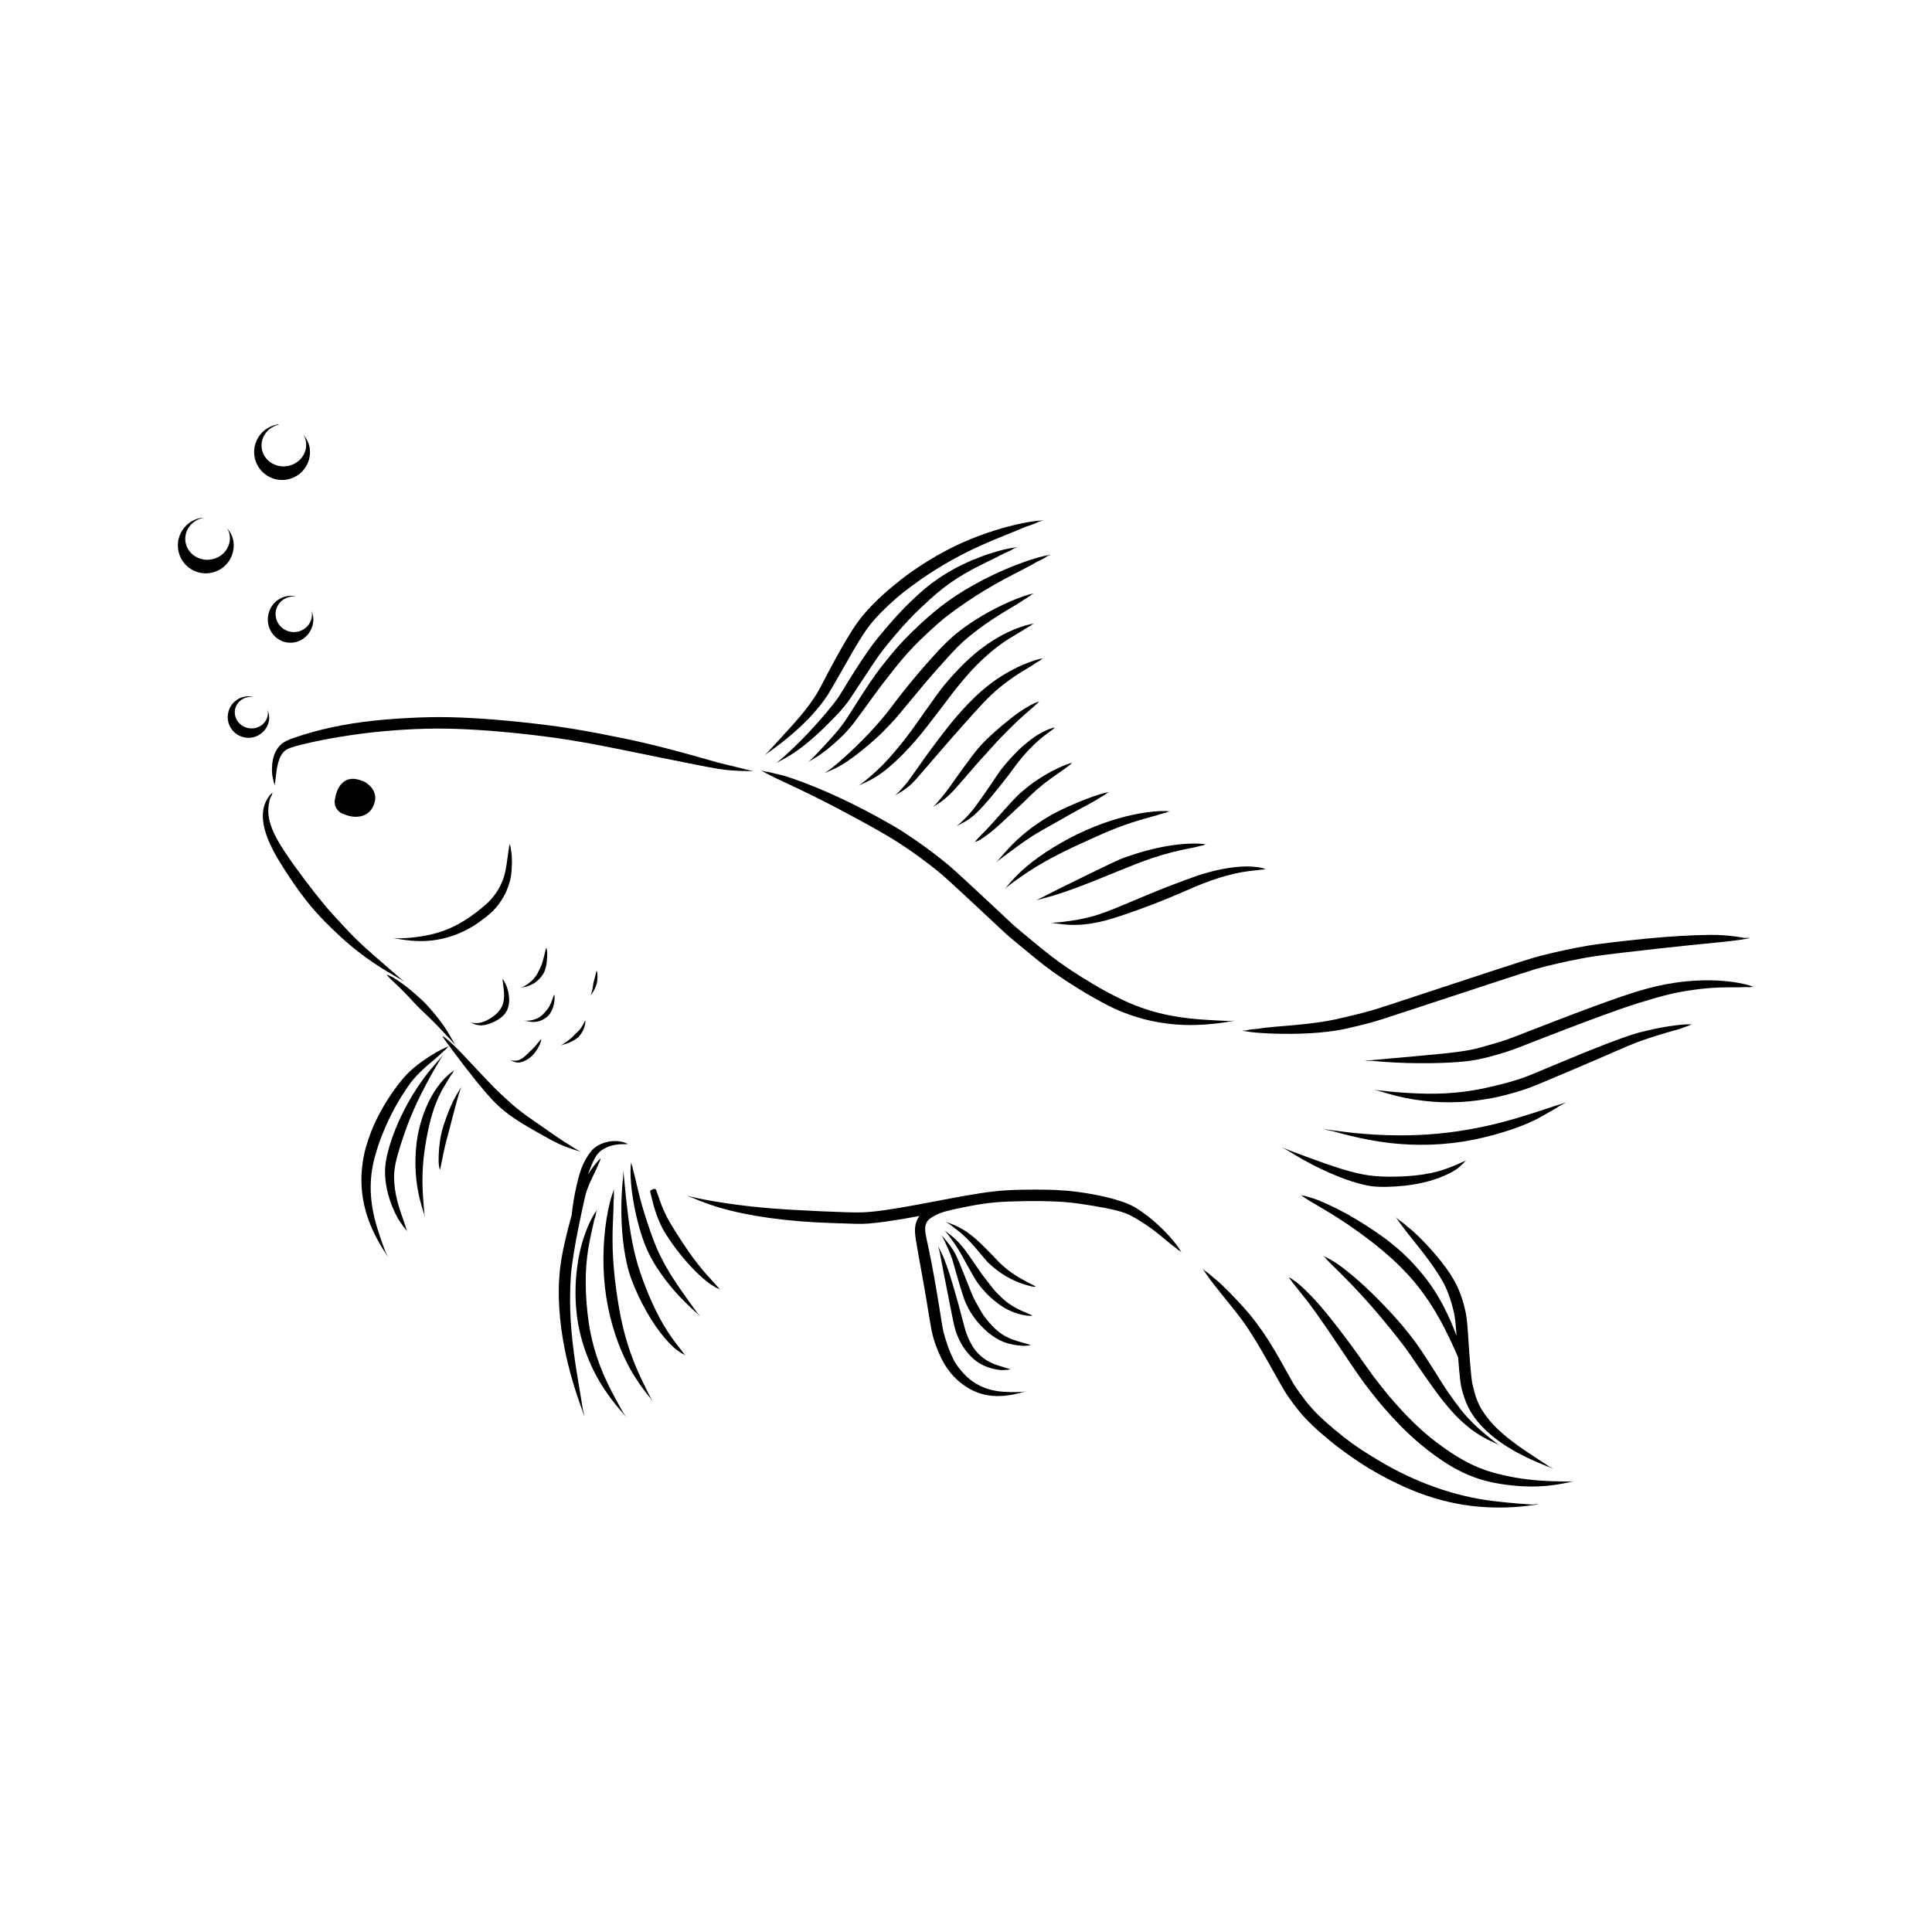 <?xml version="1.0" encoding="UTF-8"?>
<!-- Uploaded to: ICON Repo, www.svgrepo.com, Generator: ICON Repo Mixer Tools -->
<svg fill="#000000" width="800px" height="800px" version="1.1" viewBox="144 144 512 512" xmlns="http://www.w3.org/2000/svg">
 <g>
  <path d="m418.06 339.36c-1.016 0.707-2.035 1.523-2.777 2.172-0.742 0.656-1.199 1.078-1.648 1.523-0.449 0.441-0.898 0.902-1.34 1.383-0.441 0.477-0.879 0.973-1.234 1.379-0.355 0.41-0.625 0.727-0.879 1.035-0.258 0.309-0.508 0.613-0.754 0.914-0.246 0.297-0.457 0.613-0.887 1.242-0.434 0.633-1.023 1.5-1.531 2.254-0.512 0.762-0.953 1.398-1.312 1.93-0.363 0.527-0.648 0.938-0.973 1.41-0.328 0.465-0.723 1.02-1.059 1.5-0.344 0.484-0.633 0.891-0.879 1.227s-0.441 0.594-0.75 0.996c-0.309 0.398-0.762 0.953-1.246 1.496-0.484 0.539-0.992 1.059-1.531 1.57-0.531 0.52-1.094 1.027-1.559 1.352-0.25 0.176-0.363 0.254-0.367 0.262 0.008 0 0.09-0.051 0.223-0.137 0 0 0.68-0.336 1.367-0.68 0.684-0.336 1.34-0.727 1.961-1.168 0.621-0.441 1.207-0.934 1.758-1.453 0.555-0.523 0.762-0.727 1.02-0.996 0.262-0.273 0.57-0.609 0.934-1.012s0.773-0.875 1.238-1.41c0.469-0.543 0.734-0.859 1.094-1.289 0.355-0.43 0.793-0.969 1.312-1.613 0.516-0.648 1.121-1.395 1.797-2.254 0.68-0.863 0.902-1.141 1.133-1.434 0.227-0.293 0.453-0.602 0.684-0.918 0.23-0.312 0.461-0.641 0.703-0.965 0.234-0.328 0.613-0.84 1.004-1.34 0.383-0.496 0.773-0.98 1.164-1.449s0.785-0.922 1.176-1.367c0.395-0.438 1.293-1.387 2.172-2.238 0.879-0.848 1.754-1.602 2.621-2.269 0.867-0.668 1.727-1.254 2.121-1.598 0.859-0.523 0.367-0.441 0.812-0.621v-0.004c-0.531 0.039-1.523 0.363-2.523 0.816-1.016 0.461-2.027 1.051-3.043 1.754z"/>
  <path d="m417.91 351.36c-0.75 0.535-1.164 0.852-1.59 1.191-0.43 0.348-0.867 0.715-1.328 1.105-0.457 0.391-0.934 0.797-1.32 1.172-0.383 0.371-0.789 0.797-1.328 1.379-0.543 0.59-1.227 1.336-2.051 2.25-0.82 0.918-1.785 2.004-2.676 3.004-0.898 1-1.648 1.82-2.144 2.344-0.496 0.516-1.012 1.031-1.523 1.551-0.516 0.523-1.035 1.051-1.387 1.504-0.195 0.25-0.285 0.363-0.27 0.371 0.008 0.012 0.082-0.051 0.211-0.148 0 0 0.762-0.23 1.395-0.637 0.625-0.402 1.234-0.828 1.828-1.266 0.594-0.449 1.172-0.91 2.035-1.645 0.855-0.734 2.031-1.828 3.031-2.766 1-0.941 1.844-1.73 2.527-2.363 0.68-0.633 1.207-1.121 1.57-1.445 0.367-0.32 0.809-0.773 1.23-1.199 0.422-0.422 0.832-0.828 1.227-1.199s0.773-0.723 1.133-1.047c0.363-0.32 1.336-1.152 2.367-1.965 1.027-0.809 2.117-1.609 3.266-2.394 1.148-0.789 2.348-1.582 2.914-2.09 1.238-0.828 0.523-0.602 1.188-0.926h-0.004c-0.781 0.121-2.168 0.656-3.484 1.258-1.32 0.605-2.566 1.266-3.758 1.977-1.184 0.699-2.312 1.445-3.059 1.984z"/>
  <path d="m218.38 341.38c-1.051 0.977-1.727 2.32-2.059 3.965-0.328 1.645-0.328 3.598-0.043 4.66 0.395 2.25 0.391 1.059 0.5 2.242 0.215-1.199 0.363-3.285 0.676-4.949 0.312-1.66 0.809-2.898 1.461-3.723 0.656-0.82 1.457-1.301 3.594-1.879 2.144-0.582 5.516-1.34 9.055-1.984 3.543-0.641 7.254-1.191 11.141-1.629 3.891-0.434 7.965-0.723 11.605-0.875 3.644-0.148 6.969-0.168 10.68-0.043s7.805 0.387 12.277 0.789c4.469 0.406 9.324 0.945 13.844 1.582 4.519 0.641 8.648 1.367 13.012 2.215 4.359 0.848 8.961 1.816 13.816 2.793 4.859 0.98 9.969 2.016 13.125 2.625 3.156 0.609 4.176 0.738 5.25 0.855 1.07 0.113 2.195 0.207 3.379 0.254 1.176 0.055 2.418 0.051 3.359 0.09 0.523 0.023 0.758 0.039 0.754 0.031-0.016-0.012-0.172-0.031-0.434-0.062 0 0-1.227-0.301-2.406-0.609-1.168-0.309-2.297-0.586-3.367-0.832-1.066-0.254-2.09-0.5-3.039-0.734-0.949-0.234-6.125-1.762-11.098-3.094-4.973-1.324-9.738-2.481-14.281-3.414-4.555-0.934-8.867-1.75-12.973-2.441-4.098-0.691-9.254-1.34-14.023-1.836-4.773-0.5-9.172-0.859-13.191-1.082-4.027-0.219-7.684-0.301-10.965-0.234-3.277 0.066-7.539 0.258-11.633 0.605-4.09 0.344-8.004 0.84-11.73 1.531-3.727 0.695-7.262 1.578-10.598 2.625-3.34 1.051-4.641 1.582-5.688 2.559z"/>
  <path d="m420 361.56c-1.453 0.949-2.688 1.836-3.938 2.84-1.254 1.008-2.519 2.141-3.789 3.414-1.266 1.273-2.508 2.715-3.477 3.82-0.535 0.613-0.773 0.887-0.762 0.895 0.012 0.008 0.184-0.16 0.5-0.461 0 0 1.566-1.18 3.055-2.281 1.484-1.102 2.879-2.121 4.215-3.043 1.332-0.918 2.613-1.73 3.852-2.434 1.238-0.707 2.988-1.672 4.812-2.723 1.82-1.055 3.766-2.148 5.844-3.273 2.078-1.117 4.289-2.277 5.363-3.043 2.309-1.27 1.039-0.871 2.266-1.367l-0.004-0.004c-1.375 0.172-3.844 0.988-6.144 1.883-2.312 0.895-4.473 1.832-6.492 2.793-2.019 0.969-3.852 2.031-5.301 2.984z"/>
  <path d="m382.34 354.12c0.562-0.309 1.133-0.676 1.691-1.102 0.566-0.422 1.133-0.895 1.715-1.434 0.582-0.535 3.551-3.981 6.199-7.078 2.652-3.086 5.027-5.809 7.133-8.16 2.102-2.348 3.883-4.371 5.43-5.996 1.543-1.625 2.988-2.984 4.539-4.258 1.551-1.277 3.211-2.477 4.977-3.598 1.77-1.121 3.648-2.184 4.562-2.856 1.965-1.07 0.875-0.77 1.922-1.172l-0.004-0.004c-1.176 0.113-3.312 0.809-5.324 1.672-2.016 0.867-3.926 1.871-5.723 3.004-1.805 1.137-3.496 2.387-5.121 3.789s-3.394 3.133-5.356 5.285c-1.961 2.156-4.062 4.766-6.356 7.797-2.293 3.027-4.762 6.481-6.258 8.641-1.492 2.16-1.957 2.723-2.414 3.262-0.457 0.535-0.906 1.039-1.344 1.516-0.445 0.48-0.879 0.934-1.242 1.203-0.188 0.148-0.281 0.219-0.285 0.227 0.008-0.004 0.07-0.047 0.176-0.121-0.004 0.008 0.516-0.305 1.082-0.617z"/>
  <path d="m423.07 368.62c-2.688 1.652-5.059 3.344-7.098 5.074-2.043 1.734-3.711 3.539-4.824 4.859-0.613 0.723-0.895 1.055-0.875 1.066 0.012 0.008 0.211-0.195 0.57-0.555 0 0 1.816-1.406 3.844-2.812 2.031-1.414 4.301-2.84 6.844-4.254 2.547-1.418 5.371-2.828 8.477-4.242 3.106-1.414 5.723-2.637 8.277-3.684 2.559-1.047 5.059-1.93 7.492-2.664 2.441-0.727 4.82-1.312 5.981-1.73 2.332-0.516 1.152-0.531 2.324-0.625h-0.004c-1.219-0.23-3.668-0.129-6.184 0.219-2.527 0.352-5.113 0.918-7.777 1.691-2.66 0.773-5.379 1.75-8.375 3.074-2.988 1.312-5.984 2.934-8.672 4.582z"/>
  <path d="m392.09 357.32c0.477-0.273 0.965-0.598 1.469-0.973 0.5-0.379 1.012-0.801 1.539-1.273 0.527-0.469 0.656-0.594 0.809-0.746 0.152-0.148 0.324-0.336 0.527-0.547 0.199-0.211 0.426-0.453 0.68-0.727 0.25-0.277 1.625-1.832 2.754-3.137 1.129-1.301 2.031-2.34 2.699-3.113 0.668-0.766 1.113-1.273 1.32-1.504 0.215-0.23 0.797-0.863 1.352-1.457 0.555-0.594 1.059-1.172 1.539-1.723 0.48-0.551 0.945-1.066 1.395-1.543 0.449-0.477 1.992-2.086 3.426-3.519 1.438-1.43 2.769-2.684 4.008-3.766 1.238-1.086 2.379-2.012 2.867-2.516 1.031-0.785 0.438-0.598 0.977-0.883v-0.004c-0.656 0.129-1.91 0.703-3.258 1.5-1.344 0.797-2.789 1.801-4.32 2.992s-3.16 2.574-4.242 3.555c-1.086 0.973-1.598 1.453-2.121 1.965-0.523 0.516-1.07 1.059-1.609 1.656-0.539 0.602-1.074 1.254-1.418 1.672-0.336 0.418-0.629 0.789-1.109 1.434-0.488 0.641-1.168 1.562-2.043 2.769-0.879 1.211-1.953 2.707-2.66 3.711-0.703 0.996-0.906 1.285-1.086 1.539-0.184 0.254-0.344 0.477-0.48 0.66-0.133 0.184-0.246 0.332-0.512 0.672-0.27 0.34-0.688 0.863-1.098 1.359-0.406 0.492-0.793 0.949-1.168 1.379-0.371 0.426-0.73 0.816-1.023 1.051-0.121 0.094-0.199 0.156-0.223 0.176 0.023-0.016 0.066-0.047 0.129-0.098-0.008-0.008 0.41-0.285 0.883-0.562z"/>
  <path d="m302.09 401.34c-0.02-0.016-0.027-0.027-0.031-0.062v-0.004c-0.035 0.145-0.09 0.461-0.168 0.832-0.082 0.375-0.195 0.805-0.336 1.289-0.141 0.488-0.305 1.031-0.355 1.512-0.051 0.477-0.109 0.82-0.176 1.156-0.07 0.344-0.156 0.676-0.254 1-0.098 0.328-0.215 0.648-0.344 0.863 0.07-0.102 0.195-0.301 0.336-0.488 0.211-0.277 0.402-0.57 0.582-0.887 0.176-0.309 0.336-0.637 0.477-0.98s0.375-0.938 0.434-1.5c0.055-0.566 0.086-1.066 0.078-1.512-0.012-0.445-0.047-0.82-0.098-0.988-0.031-0.137-0.062-0.184-0.094-0.207-0.023-0.012-0.039-0.016-0.051-0.023z"/>
  <path d="m351.42 340.6c1.871-1.477 3.457-2.867 4.801-4.129 1.344-1.258 2.453-2.391 3.32-3.387 0.867-0.992 1.215-1.398 1.582-1.855 0.375-0.461 0.742-0.941 1.113-1.453 0.375-0.512 0.746-1.055 1.145-1.645 0.391-0.598 1.883-3.207 3.199-5.5 1.316-2.289 2.438-4.285 3.406-5.957 0.973-1.676 1.789-3.031 2.457-4.059 0.672-1.035 1.332-2.023 2.156-3.059 0.82-1.039 1.824-2.164 3.008-3.359 1.184-1.199 2.547-2.473 4.07-3.805 1.531-1.332 5.344-4.281 9.387-6.867 4.051-2.59 8.316-4.906 12.832-6.945 4.512-2.039 9.285-3.805 11.691-4.894 5.023-1.645 2.391-1.199 4.996-1.75h-0.004c-2.754-0.008-7.93 1.059-12.855 2.602-4.926 1.539-9.605 3.5-13.996 5.902-4.391 2.402-8.5 5.207-11.301 7.441-2.801 2.231-4.332 3.594-5.691 4.898-1.363 1.305-2.551 2.547-3.57 3.731-1.02 1.188-1.871 2.316-2.555 3.332-0.68 1.016-1.43 2.203-2.32 3.699-0.891 1.5-1.926 3.305-3.09 5.434-1.16 2.129-2.438 4.594-3.266 6.188-0.828 1.59-1.152 2.144-1.477 2.672-0.324 0.52-0.641 1.012-0.961 1.477-0.316 0.465-0.621 0.898-1.129 1.594-0.508 0.699-1.32 1.758-2.367 2.988-1.047 1.234-2.309 2.648-3.781 4.25-1.473 1.605-3.121 3.438-4.481 4.891-0.746 0.801-1.086 1.156-1.066 1.172 0.012 0.008 0.25-0.211 0.695-0.609 0-0.004 2.18-1.516 4.051-2.996z"/>
  <path d="m378.11 337.8c0.676-0.68 1.266-1.281 1.777-1.824 0.512-0.535 0.945-1.004 1.316-1.414s1.898-2.262 3.344-4c1.453-1.73 2.805-3.387 4.102-4.934 1.301-1.543 2.535-2.977 3.723-4.301 1.191-1.332 2.008-2.25 2.773-3.094 0.766-0.84 1.492-1.621 2.188-2.332 0.695-0.715 1.355-1.359 1.973-1.926 0.617-0.566 2.402-2.051 4.328-3.477 1.926-1.426 4-2.82 6.219-4.176 2.215-1.355 4.574-2.695 5.723-3.543 2.465-1.41 1.105-0.953 2.422-1.508l-0.004-0.004c-1.48 0.211-4.129 1.176-6.621 2.273-2.488 1.102-4.832 2.309-7.019 3.598-2.188 1.297-4.231 2.676-5.551 3.684-1.324 1-2.039 1.609-2.777 2.289-0.742 0.676-1.512 1.414-2.305 2.227-0.797 0.809-1.609 1.695-2.609 2.812-1.004 1.113-2.231 2.496-3.504 3.984-1.277 1.496-2.613 3.098-3.984 4.82s-2.777 3.578-3.621 4.703c-0.855 1.125-1.195 1.543-1.617 2.043-0.422 0.5-0.918 1.078-1.484 1.742-0.566 0.66-1.211 1.398-2.391 2.664-1.18 1.266-2.805 2.898-4.297 4.324-1.492 1.426-2.856 2.656-4.078 3.695-1.227 1.039-2.316 1.922-3.121 2.418-0.441 0.277-0.641 0.402-0.633 0.406 0.008 0.004 0.145-0.062 0.391-0.195 0 0 1.188-0.453 2.539-1.105 1.352-0.656 2.809-1.562 4.394-2.707 1.586-1.145 3.285-2.516 5.121-4.098 1.84-1.59 2.617-2.371 3.285-3.047z"/>
  <path d="m448.12 369.35c-1.43 0.383-2.352 0.656-3.273 0.953-0.922 0.293-1.852 0.602-2.777 0.926-0.926 0.328-1.84 0.715-3.731 1.621-1.891 0.898-4.586 2.211-7.059 3.422-2.477 1.207-4.731 2.309-6.762 3.324-2.035 1.016-3.836 1.977-5.098 2.586-0.703 0.34-1.016 0.488-1.004 0.5 0.012 0.008 0.223-0.074 0.609-0.223 0 0 1.832-0.449 3.871-1.047 2.035-0.602 4.269-1.371 6.707-2.285 2.438-0.91 5.082-1.953 7.934-3.133 2.848-1.172 3.727-1.504 4.617-1.863 0.895-0.355 1.777-0.723 2.66-1.066 0.879-0.352 1.762-0.68 2.633-0.996 0.875-0.32 2.715-0.957 4.535-1.496 1.816-0.543 3.625-1 5.422-1.379 1.805-0.379 3.602-0.688 4.488-0.969 1.797-0.301 0.895-0.387 1.793-0.406l-0.004-0.004c-0.922-0.246-2.762-0.316-4.625-0.23-1.871 0.082-3.766 0.289-5.672 0.617-1.91 0.324-3.836 0.766-5.266 1.148z"/>
  <path d="m374.18 350.96c1.18-0.582 2.336-1.301 3.477-2.125 1.141-0.832 2.269-1.766 3.383-2.793 1.117-1.027 1.848-1.758 2.519-2.449 0.672-0.695 1.301-1.352 1.871-1.984 0.57-0.629 1.094-1.23 1.562-1.785 0.469-0.555 0.703-0.82 1.18-1.414 0.48-0.594 1.191-1.492 2.137-2.699 0.941-1.211 2.117-2.731 3.508-4.578 1.391-1.844 1.648-2.184 1.91-2.527 0.266-0.344 0.523-0.68 0.777-1.008 0.254-0.332 0.504-0.656 0.746-0.961 0.242-0.309 0.98-1.223 1.691-2.066 0.715-0.848 1.391-1.637 2.047-2.363 0.656-0.727 1.277-1.391 1.875-1.992 0.602-0.602 2.129-2.082 3.723-3.426s3.269-2.566 5.039-3.676c1.766-1.109 3.621-2.117 4.523-2.746 1.93-0.973 0.867-0.73 1.891-1.074l-0.004-0.004c-1.137 0.062-3.234 0.68-5.238 1.504-2.008 0.828-3.93 1.836-5.773 3.012-1.836 1.172-3.598 2.508-4.766 3.508-1.164 1.004-1.84 1.625-2.543 2.305-0.703 0.676-1.43 1.426-2.184 2.223-0.754 0.801-1.531 1.664-2.062 2.277-0.535 0.613-0.801 0.934-1.074 1.262-0.273 0.324-0.543 0.668-0.816 1.012-0.27 0.348-0.543 0.707-1.406 1.883-0.859 1.172-2.117 2.953-3.148 4.41-1.031 1.465-1.832 2.602-2.414 3.426-0.582 0.809-0.934 1.293-1.246 1.719-0.312 0.43-0.746 1.012-1.227 1.633-0.48 0.617-1.008 1.277-1.578 1.984-0.57 0.711-1.191 1.453-2.004 2.394-0.809 0.945-1.785 2.012-2.766 3.004-0.984 0.984-1.973 1.902-2.965 2.762-0.988 0.859-1.969 1.684-2.75 2.211-0.438 0.293-0.629 0.422-0.621 0.43 0.004 0.004 0.141-0.07 0.383-0.211 0 0.004 1.164-0.488 2.344-1.074z"/>
  <path d="m402.2 298.91c-3.34 1.863-6.481 3.93-8.949 5.879-2.473 1.949-4.211 3.516-5.769 4.973-1.559 1.457-2.926 2.809-4.109 4.059-1.188 1.25-2.188 2.398-2.84 3.191-0.648 0.797-1.133 1.379-1.633 1.996-0.5 0.625-1.02 1.277-1.555 1.973-0.535 0.695-1.074 1.438-1.531 2.07s-0.926 1.32-1.562 2.262c-0.633 0.941-1.414 2.141-2.363 3.606-0.941 1.465-2.039 3.195-2.766 4.344-0.723 1.152-1.012 1.566-1.305 1.98-0.297 0.41-0.598 0.824-0.906 1.234-0.309 0.414-0.629 0.824-1.289 1.602-0.668 0.781-1.648 1.883-2.562 2.879-0.914 0.996-1.762 1.898-2.535 2.707-0.777 0.809-1.484 1.539-2.023 1.977-0.281 0.23-0.418 0.34-0.426 0.355 0.012-0.004 0.109-0.07 0.266-0.18 0 0 0.812-0.461 1.73-1.008 0.914-0.543 1.879-1.219 2.898-2.023 1.012-0.809 2.09-1.734 3.227-2.781 1.133-1.047 1.527-1.461 1.891-1.855 0.367-0.395 0.723-0.793 1.066-1.199 0.348-0.402 0.688-0.812 1.031-1.234 0.336-0.426 1.664-2.25 2.809-3.82 1.141-1.57 2.098-2.887 2.875-3.957 0.781-1.066 1.379-1.871 1.805-2.422 0.43-0.551 1.004-1.289 1.547-1.988 0.543-0.699 1.059-1.371 1.559-1.988 0.5-0.629 0.973-1.219 1.441-1.777 0.465-0.559 1.297-1.582 2.297-2.699 1-1.113 2.195-2.348 3.59-3.699 1.391-1.344 2.977-2.809 4.734-4.363 1.754-1.551 4.633-3.676 7.672-5.719 3.035-2.047 6.242-3.977 9.617-5.789 3.379-1.812 6.926-3.535 8.668-4.609 3.684-1.746 1.715-1.172 3.644-1.848-2.117 0.215-6 1.422-9.695 2.879-3.691 1.465-7.211 3.133-10.547 4.996z"/>
  <path d="m587.7 415.77c-1.805 0.238-3.512 0.535-5.129 0.871-1.625 0.344-3.152 0.723-4.223 1.004-1.07 0.281-2.418 0.703-4.668 1.512-2.242 0.801-5.406 2.004-9.465 3.652-4.059 1.641-9.016 3.734-12.297 5.106-3.277 1.375-4.375 1.762-5.551 2.137-1.176 0.375-2.441 0.742-3.789 1.102-1.352 0.352-2.789 0.699-4.977 1.188-2.188 0.488-5.152 0.973-8.23 1.242-3.07 0.27-6.262 0.332-9.582 0.195-3.324-0.129-6.789-0.398-9.457-0.719-1.523-0.18-2.176-0.258-2.137-0.23 0.035 0.023 0.461 0.117 1.219 0.27 0 0 3.434 1.129 6.844 1.824 3.41 0.699 6.754 1.074 10.027 1.172 3.273 0.102 6.461-0.078 9.551-0.52 3.086-0.438 4.641-0.762 6.094-1.121 1.449-0.355 2.82-0.727 4.109-1.113 1.285-0.387 2.496-0.789 3.637-1.207 1.141-0.414 6.715-2.789 11.355-4.746 4.641-1.961 8.336-3.578 11.113-4.789 2.773-1.207 4.625-1.984 5.566-2.328 0.934-0.344 2.344-0.852 3.824-1.34 1.477-0.488 3.055-0.965 4.731-1.438 1.672-0.473 3.434-0.945 4.324-1.348 1.848-0.551 0.879-0.5 1.828-0.656l-0.004-0.004c-1.02-0.105-2.914 0.047-4.715 0.285z"/>
  <path d="m559.02 436.16c-3.816 1.125-10.934 3.731-18.016 5.512-7.094 1.785-14.191 2.832-21.398 3.125-7.203 0.301-14.566-0.199-20.223-0.957-3.203-0.434-4.59-0.617-4.516-0.562 0.055 0.043 0.973 0.227 2.59 0.547 0 0 7.344 2.231 14.785 3.078 7.441 0.848 14.871 0.598 22.184-0.855 7.316-1.457 14.469-4.027 17.816-6.016 6.844-3.781 3.309-2.09 6.781-3.871z"/>
  <path d="m608.86 405.62c-1.133-0.555-3.527-1.117-6.012-1.438-2.484-0.32-5.047-0.441-7.672-0.375-2.625 0.062-5.316 0.324-7.32 0.633-2 0.309-3.301 0.57-4.66 0.879-1.359 0.309-2.769 0.676-4.234 1.102-1.465 0.422-2.984 0.902-5.008 1.59-2.016 0.688-4.699 1.645-7.684 2.742-2.988 1.098-6.281 2.34-9.883 3.723-3.609 1.387-7.523 2.914-9.949 3.859-2.43 0.945-3.246 1.227-4.141 1.512s-1.859 0.578-2.891 0.871c-1.039 0.297-2.148 0.602-3.363 0.957-1.219 0.348-2.926 0.699-5.387 1.035-2.457 0.336-5.641 0.668-9.543 1.012-3.902 0.34-8.52 0.762-12.336 1.113-2.148 0.195-3.09 0.281-3.047 0.312 0.031 0.023 0.66 0.012 1.777-0.012 0 0 5.113 0.477 9.523 0.574 4.414 0.098 8.129 0.043 11.152-0.117 3.019-0.156 5.363-0.406 7.019-0.734s2.832-0.609 3.938-0.91c1.117-0.305 2.16-0.609 3.133-0.906 0.98-0.297 1.883-0.594 2.731-0.895 0.852-0.301 4.969-1.922 8.773-3.402 3.805-1.473 7.293-2.809 10.473-3.996 3.18-1.191 6.043-2.238 8.59-3.137 2.547-0.898 4.062-1.395 5.531-1.848s2.871-0.867 4.211-1.254c1.344-0.391 2.625-0.727 3.836-1.02 1.211-0.297 3.824-0.812 6.371-1.172 2.551-0.367 5.055-0.574 7.516-0.633 2.461-0.07 4.887 0.004 6.121-0.094 2.414 0.129 1.258-0.203 2.438 0.023z"/>
  <path d="m471.15 414.49v-0.004c-0.043-0.016-0.527 0.023-1.387 0.094 0 0-4-0.152-7.773-0.43-3.773-0.277-7.352-0.82-10.754-1.672-3.406-0.855-6.637-2.019-9.73-3.5-3.102-1.473-5.422-2.769-7.609-4.062-2.191-1.289-4.227-2.559-6.113-3.812-1.105-0.738-2.156-1.465-3.156-2.188-0.707-0.508-1.391-1.016-2.043-1.523-1.582-1.223-3.316-2.644-4.766-3.844-1.457-1.199-2.621-2.164-3.496-2.898-0.875-0.734-1.457-1.23-1.746-1.488-0.281-0.254-3.703-3.473-6.566-6.148-2.863-2.676-5.164-4.809-6.906-6.406-1.746-1.598-2.926-2.66-3.559-3.191-0.637-0.527-1.836-1.52-3.148-2.539-1.059-0.828-2.184-1.668-3.363-2.519-0.277-0.199-0.555-0.402-0.84-0.605-1.484-1.055-3.066-2.133-4.758-3.246-1.691-1.121-6.152-3.664-10.516-5.938-4.363-2.277-8.645-4.254-12.832-5.965-4.188-1.711-8.273-3.141-10.367-3.519-4.016-1.031-2.133-0.277-4.051-0.934 1.754 1.113 5.555 2.828 9.477 4.68 3.93 1.855 7.973 3.887 12.145 6.102 4.172 2.211 8.5 4.574 11.504 6.356 3.008 1.781 4.621 2.856 6.137 3.902 0.793 0.551 1.566 1.098 2.309 1.637 0.676 0.488 1.332 0.973 1.969 1.453 1.332 1.004 2.574 1.988 3.375 2.633 0.801 0.648 1.566 1.312 2.914 2.535 1.352 1.227 3.266 2.988 5.75 5.301 2.481 2.309 5.531 5.16 7.356 6.875 1.824 1.719 2.254 2.094 2.949 2.688 0.699 0.59 1.684 1.41 2.949 2.461 1.27 1.051 2.82 2.332 4.492 3.684 1.25 1.008 2.512 1.973 3.836 2.934 0.449 0.32 0.898 0.641 1.363 0.965 1.836 1.281 3.824 2.574 5.961 3.879 2.137 1.305 4.418 2.629 7.238 4.102 2.82 1.469 6.203 2.797 9.73 3.727 3.523 0.926 7.191 1.453 10.984 1.562 3.793 0.105 7.699-0.254 10.668-0.727 1.648-0.266 2.387-0.383 2.375-0.406z"/>
  <path d="m458.1 377.21c-2.766 1.031-6.848 2.594-10.191 4.012-3.348 1.41-6.023 2.535-8.027 3.352-2 0.812-3.32 1.312-4.414 1.672-1.09 0.363-2.383 0.742-3.738 1.051-1.355 0.309-2.766 0.562-4.242 0.766-1.473 0.203-3.012 0.391-4.203 0.441-0.672 0.027-0.961 0.043-0.945 0.055 0.012 0.012 0.207 0.016 0.551 0.023 0 0 1.578 0.258 3.125 0.406 1.551 0.148 3.066 0.152 4.543 0.051 1.473-0.102 2.906-0.312 4.281-0.609 1.379-0.301 2.344-0.52 3.988-1.02 1.652-0.5 3.957-1.281 6.934-2.356 2.981-1.074 6.621-2.457 10.855-4.297 4.234-1.844 5.113-2.195 5.988-2.535 0.879-0.34 1.723-0.656 2.535-0.941s1.59-0.543 2.344-0.773c0.746-0.23 2.215-0.641 3.606-0.965 1.395-0.32 2.731-0.555 4.012-0.707 1.277-0.16 2.508-0.25 3.121-0.363 1.191-0.035 0.633-0.223 1.203-0.145-0.566-0.266-1.777-0.508-3.066-0.621-1.301-0.117-2.664-0.113-4.109 0.004-1.438 0.113-2.945 0.332-4.113 0.555-1.168 0.227-1.977 0.41-2.82 0.621-0.84 0.215-1.711 0.457-2.617 0.73-0.891 0.273-1.828 0.566-4.598 1.594z"/>
  <path d="m553.69 532.46c1.453 0.574 2.035 0.812 1.949 0.742-0.078-0.051-0.449-0.234-1.07-0.543 0 0-2.926-1.918-5.543-3.656-1.02-0.676-1.984-1.34-2.894-2-1.422-1.027-2.707-2.031-3.848-3.027-1.879-1.621-3.367-3.219-4.496-4.793-1.129-1.578-1.477-2.203-1.801-2.879-0.328-0.672-0.613-1.367-0.859-2.09-0.246-0.719-0.445-1.465-0.633-2.297-0.188-0.828-0.301-1.039-0.41-1.785-0.113-0.742-0.266-2.227-0.449-4.367-0.18-2.144-0.383-4.945-0.609-8.414-0.227-3.473-0.414-4.59-0.617-5.586-0.211-1-0.453-1.984-0.746-2.941-0.289-0.965-0.625-1.906-1.004-2.84-0.379-0.926-1.152-2.535-2.367-4.41-1.215-1.867-2.852-3.965-4.926-6.301-2.078-2.332-4.609-4.894-6.215-6.062-1.008-0.879-1.535-1.301-1.844-1.52-0.332-0.242-0.402-0.25-0.543-0.348-0.125-0.09-0.301-0.254-0.77-0.742l-0.008 0.008c1.113 1.863 3.578 4.875 5.691 7.523 2.113 2.648 3.824 4.969 5.125 6.965 1.305 1.992 2.188 3.648 2.656 4.805 0.469 1.152 0.766 2.016 1.035 2.894 0.266 0.879 0.512 1.77 0.727 2.68 0.215 0.906 0.395 1.832 0.582 4.074 0.062 0.73 0.125 1.57 0.195 2.461-0.957-2.602-2.012-5.027-3.152-7.266-1.691-3.32-3.566-6.242-5.613-8.746-2.047-2.5-3.352-3.879-4.762-5.227-1.41-1.352-2.941-2.66-4.59-3.938-0.559-0.43-1.125-0.848-1.707-1.273-1.145-0.828-2.332-1.633-3.566-2.426-1.859-1.191-3.402-2.152-5.086-3.102-1.684-0.949-3.488-1.875-5.418-2.766-1.934-0.895-4-1.742-5.152-1.988-2.227-0.734-1.199-0.152-2.273-0.633 0.137 0.113 0.297 0.234 0.48 0.367 1.039 0.75 2.715 1.73 4.316 2.664 1.879 1.094 3.637 2.156 5.277 3.207 1.645 1.055 3.16 2.09 4.785 3.25 0.262 0.188 0.52 0.375 0.785 0.562 1.383 1.004 2.809 2.074 4.156 3.144 1.609 1.277 3.106 2.562 4.516 3.844 1.406 1.281 2.711 2.57 4.336 4.336 1.621 1.77 3.578 4.195 5.441 7.016 1.863 2.82 3.656 6.035 5.375 9.656 0.773 1.629 1.543 3.332 2.273 5.012 0.191 2.574 0.367 4.516 0.523 5.844 0.156 1.34 0.32 2.156 0.457 2.648 0.137 0.488 0.375 1.363 0.66 2.203s0.621 1.652 1.004 2.438c0.379 0.785 0.809 1.535 1.652 2.754 0.84 1.219 2.332 2.891 4.195 4.496 0.715 0.621 1.492 1.227 2.316 1.82 1.324 0.961 2.789 1.891 4.398 2.789 2.609 1.465 5.621 2.797 8.062 3.762z"/>
  <path d="m538.8 525.06c-1.055-0.852-2.074-1.707-3.055-2.594-0.977-0.887-1.906-1.812-2.793-2.781-0.887-0.973-1.336-1.512-1.84-2.156-0.508-0.641-1.062-1.383-1.676-2.223-0.609-0.836-1.273-1.77-1.969-2.789-0.703-1.012-2.262-3.527-3.586-5.617-1.32-2.094-2.391-3.75-3.219-4.973-0.832-1.219-1.395-2.023-1.691-2.406-0.297-0.387-0.828-1.102-1.426-1.875-0.602-0.773-1.25-1.57-1.949-2.402-0.703-0.828-1.453-1.68-2.254-2.566-0.801-0.883-2.812-3.039-4.848-5.066-2.035-2.031-4.09-3.918-6.168-5.656-1.141-0.957-2.293-1.863-3.289-2.59-0.816-0.59-1.535-1.055-2.062-1.32-1.945-1.219-1.398-0.656-1.98-1.078-0.07-0.051-0.148-0.109-0.25-0.188 0.777 1.027 2.613 2.801 4.481 4.637 1.863 1.836 3.731 3.773 5.598 5.809 1.867 2.043 3.734 4.188 5.051 5.762 1.316 1.57 2.043 2.465 2.734 3.316 0.684 0.855 1.332 1.672 1.934 2.445 0.609 0.77 1.168 1.508 1.543 1.988 0.371 0.484 0.707 0.938 1.34 1.852 0.629 0.914 1.539 2.262 2.746 4.012 1.215 1.75 2.723 3.918 3.992 5.676 1.27 1.762 2.043 2.731 2.762 3.609 0.723 0.875 1.391 1.656 2.012 2.344s1.191 1.277 1.957 2.019c0.766 0.738 1.812 1.637 2.898 2.469 0.207 0.152 0.41 0.309 0.617 0.457 0.898 0.652 1.84 1.25 2.812 1.793 1.199 0.668 2.469 1.219 3.406 1.652 0.566 0.258 0.793 0.363 0.75 0.328-0.039-0.023-0.184-0.102-0.41-0.23-0.07-0.051-1.145-0.836-2.168-1.656z"/>
  <path d="m363.81 335.46c1.797-1.828 2.242-2.297 2.66-2.762 0.414-0.461 0.812-0.914 1.18-1.367 0.371-0.445 0.723-0.887 1.062-1.344 0.344-0.453 1.93-2.867 3.305-4.961 1.375-2.098 2.547-3.887 3.539-5.352 0.988-1.461 1.797-2.598 2.422-3.406 0.621-0.809 1.945-2.43 3.211-3.918 1.262-1.492 2.469-2.848 3.625-4.07 1.152-1.219 2.25-2.316 3.305-3.285 1.055-0.977 3.184-3.039 5.566-4.922 2.387-1.887 5.106-3.644 8.156-5.266 3.051-1.633 6.434-3.148 8.164-4.121 3.688-1.539 1.703-1.082 3.66-1.641l-0.004-0.004c-2.117 0.102-5.938 1.109-9.43 2.394-3.496 1.293-6.676 2.809-9.523 4.562-2.848 1.75-5.371 3.719-7.012 5.227-1.641 1.504-2.758 2.566-3.918 3.746-1.164 1.18-2.375 2.492-3.633 3.93-1.258 1.438-2.574 3.004-3.547 4.207s-1.711 2.184-2.606 3.473c-0.898 1.289-1.969 2.887-3.207 4.809-1.242 1.922-2.617 4.18-3.473 5.598-0.859 1.418-1.145 1.832-1.457 2.262-0.309 0.43-0.641 0.871-1 1.324-0.355 0.457-0.734 0.922-1.758 2.148-1.027 1.227-2.641 3.086-4.211 4.781-1.57 1.695-3.09 3.227-4.547 4.621-1.461 1.395-2.848 2.676-3.91 3.512-0.59 0.465-0.848 0.672-0.84 0.676 0.012 0.004 0.195-0.113 0.531-0.336 0 0 1.629-0.812 3.293-1.836 1.676-1.027 3.367-2.285 5.094-3.742 1.734-1.465 3.5-3.109 5.301-4.938z"/>
  <path d="m299.04 414.44c-0.051 0.102-0.133 0.305-0.23 0.516-0.102 0.215-0.215 0.434-0.348 0.668-0.133 0.23-0.281 0.465-0.414 0.676-0.137 0.203-0.254 0.363-0.383 0.527s-0.27 0.32-0.43 0.477c-0.156 0.156-0.328 0.312-0.508 0.469-0.184 0.16-0.367 0.316-0.523 0.508-0.164 0.199-0.348 0.391-0.551 0.574-0.203 0.191-0.422 0.383-0.633 0.555-0.207 0.168-0.43 0.336-0.676 0.512-0.25 0.18-0.527 0.367-0.832 0.574-0.309 0.211-0.641 0.43-0.926 0.555-0.156 0.07-0.227 0.102-0.23 0.102 0 0 0.051-0.023 0.133-0.055 0 0 0.387-0.156 0.766-0.258 0.375-0.102 0.727-0.211 1.047-0.32 0.312-0.109 0.602-0.223 0.859-0.34 0.258-0.117 0.535-0.27 0.797-0.422 0.262-0.156 0.512-0.312 0.742-0.477 0.234-0.168 0.48-0.312 0.66-0.516 0.176-0.203 0.344-0.41 0.5-0.617 0.152-0.211 0.289-0.422 0.414-0.629 0.125-0.211 0.234-0.422 0.324-0.633 0.082-0.207 0.195-0.496 0.285-0.781 0.09-0.277 0.156-0.547 0.195-0.801 0.047-0.262 0.066-0.504 0.055-0.629 0.004-0.109-0.023-0.148-0.051-0.164-0.012-0.008-0.023-0.012-0.031-0.016-0.008-0.012-0.016-0.023-0.012-0.055z"/>
  <path d="m326.57 475.79c-1.5-2.141-2.988-4.488-3.965-6.051-0.984-1.559-1.383-2.277-1.75-2.992-0.367-0.715-0.707-1.426-1.016-2.129-0.309-0.707-0.59-1.406-0.84-2.102-0.25-0.699-0.469-1.32-0.645-1.832-0.18-0.508-0.32-0.898-0.414-1.176-0.051-0.156-0.09-0.27-0.18-0.336-0.078-0.051-0.188-0.078-0.363-0.07-0.406 0.023-0.406 0.023-0.391 0.07 0 0-0.762 0.281-0.715 0.512 0.047 0.23 0.129 0.562 0.234 1.012 0.105 0.457 0.246 1.02 0.422 1.703 0.168 0.68 0.379 1.445 0.621 2.219 0.246 0.773 0.523 1.555 0.836 2.336 0.312 0.789 0.664 1.578 1.066 2.394 0.402 0.82 1.977 3.352 3.668 5.586 1.703 2.242 3.434 4.242 5.195 5.996 1.301 1.293 2.621 2.445 3.633 3.18 0.359 0.258 0.676 0.469 0.945 0.605 1.707 1.078 1.188 0.555 1.746 0.953 0.051 0.039 0.105 0.082 0.18 0.141-0.656-0.879-2.188-2.461-3.723-4.203-1.531-1.738-3.043-3.676-4.547-5.816z"/>
  <path d="m317.78 491.26c-1.32-2.688-2.562-5.695-3.531-8.375-0.965-2.684-1.672-5.039-2.266-7.707-0.594-2.676-1.102-5.656-1.52-8.953-0.414-3.297-0.809-6.91-1.059-9.785-0.133-1.539-0.195-2.254-0.223-2.289l-0.004-0.004c-0.02-0.004-0.016 0.477-0.012 1.34 0 0-0.426 3.848-0.492 7.41-0.059 3.57 0.102 6.856 0.434 9.855 0.332 3.008 0.84 5.727 1.531 8.164 0.688 2.438 2.086 5.703 3.59 8.617 1.504 2.91 3.109 5.477 4.82 7.688 1.57 2.027 3.227 3.746 4.301 4.523 0.094 0.07 0.184 0.129 0.27 0.184 1.605 1.16 1.32 0.789 1.684 1.055 0.07 0.055 0.176 0.133 0.324 0.254-0.668-0.965-2.203-2.773-3.672-4.852-1.461-2.07-2.852-4.441-4.176-7.125z"/>
  <path d="m325.61 487.51c-1.566-2.188-2.988-4.293-4.231-6.348-1.246-2.059-2.301-4.074-3.176-6.035-0.871-1.965-1.852-4.723-2.731-7.387-0.883-2.664-1.621-5.215-2.223-7.652-0.602-2.43-1.07-4.758-1.434-5.871-0.41-2.219-0.469-1.121-0.52-2.211v-0.004c-0.262 1.133-0.262 3.465-0.035 5.918 0.23 2.461 0.645 5.051 1.246 7.758 0.602 2.707 1.379 5.531 2.359 8.027 0.973 2.5 2.098 4.531 3.426 6.555 1.332 2.023 2.859 4.035 4.609 6.016 1.746 1.984 3.75 3.902 5.332 5.344 0.766 0.695 1.16 1.055 1.254 1.125 0.102 0.078-0.137-0.184-0.641-0.723-0.004-0.008-1.668-2.328-3.238-4.512z"/>
  <path d="m283.46 405.47c0.355-0.098 0.734-0.234 1.141-0.41 0.402-0.18 0.723-0.363 1.031-0.562 0.309-0.203 0.605-0.434 0.887-0.688 0.281-0.262 0.551-0.543 0.809-0.852 0.254-0.301 0.461-0.602 0.66-0.906 0.195-0.305 0.328-0.648 0.445-1 0.117-0.348 0.211-0.715 0.297-1.082 0.078-0.371 0.141-0.773 0.188-1.23s0.082-0.957 0.098-1.508 0.004-1.152-0.07-1.469c-0.039-0.645-0.176-0.332-0.148-0.652l-0.004-0.004c-0.133 0.32-0.281 0.926-0.41 1.484-0.129 0.551-0.254 1.059-0.375 1.508-0.117 0.457-0.234 0.848-0.348 1.191-0.117 0.344-0.23 0.656-0.367 0.953-0.133 0.293-0.27 0.582-0.41 0.859-0.133 0.281-0.266 0.555-0.422 0.84-0.156 0.281-0.344 0.566-0.539 0.836-0.199 0.273-0.41 0.527-0.633 0.766-0.227 0.242-0.465 0.469-0.754 0.699-0.289 0.234-0.613 0.477-0.922 0.688-0.309 0.203-0.602 0.375-0.887 0.516-0.281 0.141-0.562 0.227-0.766 0.25 0.102-0.012 0.301-0.035 0.508-0.051 0.301-0.027 0.633-0.082 0.992-0.176z"/>
  <path d="m289.34 413.15c0.219-0.234 0.41-0.508 0.586-0.812 0.168-0.297 0.332-0.621 0.477-0.969 0.148-0.352 0.242-0.66 0.328-1.004 0.082-0.344 0.148-0.727 0.195-1.145 0.055-0.422 0.082-0.887 0.043-1.141 0.008-0.5-0.137-0.273-0.102-0.516h-0.004c-0.121 0.242-0.277 0.695-0.422 1.105-0.148 0.414-0.281 0.781-0.414 1.109-0.137 0.316-0.262 0.594-0.414 0.855-0.148 0.27-0.332 0.543-0.516 0.789-0.18 0.25-0.363 0.473-0.543 0.66-0.188 0.195-0.328 0.391-0.613 0.688-0.289 0.297-0.723 0.637-1.199 0.918-0.48 0.277-1.027 0.48-1.637 0.629-0.613 0.145-1.301 0.219-1.852 0.18-0.297-0.023-0.434-0.031-0.434-0.027 0.004 0.004 0.098 0.012 0.25 0.031 0 0 0.723 0.156 1.414 0.262 0.695 0.102 1.371 0.09 2.016-0.051 0.648-0.141 1.258-0.395 1.816-0.762 0.559-0.367 0.797-0.566 1.023-0.801z"/>
  <path d="m412.3 498.96c-0.73-0.277-1.371-0.57-1.957-0.895-0.414-0.238-0.832-0.5-1.238-0.797-0.164-0.117-0.328-0.242-0.496-0.375-0.574-0.457-1.141-0.98-1.707-1.574-0.566-0.59-1.125-1.25-1.582-1.836-0.457-0.582-0.793-1.07-1.125-1.598-0.328-0.523-0.656-1.094-0.973-1.707-0.32-0.609-0.676-1.238-0.91-1.652-0.23-0.41-0.383-0.723-0.715-1.516-0.332-0.789-0.82-2.004-1.453-3.625-0.641-1.625-1.441-3.656-2.09-5.18-0.648-1.527-1.035-2.231-1.465-2.914-0.43-0.688-0.898-1.355-1.418-2.004-0.516-0.648-1.09-1.266-1.484-1.762-0.199-0.246-0.297-0.359-0.316-0.379 0.004 0.008 0.051 0.082 0.16 0.23 0 0 0.422 0.73 0.773 1.48 0.352 0.754 0.688 1.484 1.008 2.211 0.316 0.723 0.605 1.438 0.863 2.137 0.254 0.691 0.91 3.066 1.477 5.031 0.566 1.961 1.035 3.5 1.398 4.629 0.363 1.125 0.621 1.852 0.773 2.184 0.152 0.328 0.461 1.02 0.824 1.703 0.359 0.684 0.75 1.312 1.152 1.906 0.402 0.59 0.816 1.137 1.238 1.645 0.426 0.508 1.09 1.227 1.766 1.879 0.66 0.637 1.336 1.207 2.016 1.699 0.012 0.012 0.023 0.016 0.035 0.023 0.691 0.5 1.391 0.922 2.09 1.27 0.699 0.348 1.391 0.613 2.164 0.84 0.773 0.227 1.625 0.402 2.547 0.516 0.926 0.121 1.93 0.18 2.469 0.09 1.082-0.027 0.551-0.191 1.094-0.133-0.531-0.23-1.535-0.48-2.449-0.738-0.914-0.25-1.738-0.516-2.469-0.789z"/>
  <path d="m393.38 471.14 0.004 0.008-0.008-0.016z"/>
  <path d="m404.7 503.98c-0.25-0.18-0.488-0.367-0.715-0.566-1.023-0.887-1.844-1.938-2.324-2.769-0.48-0.836-0.715-1.305-0.945-1.805-0.227-0.5-0.434-1.035-0.637-1.59-0.203-0.559-0.391-1.152-1-3.527-0.602-2.379-1.637-6.148-2.551-9.215-0.918-3.066-1.715-5.426-2.402-7.082-0.684-1.652-1.215-2.598-1.453-2.984-0.117-0.188-0.176-0.281-0.188-0.305l-0.004-0.004c0.004 0.012 0.039 0.078 0.098 0.184 0 0 0.254 0.547 0.508 1.824 0.25 1.277 0.617 3.242 1.133 5.902 0.512 2.66 1.168 6.019 1.988 10.082 0.82 4.059 1.082 4.797 1.336 5.418 0.258 0.625 0.52 1.219 0.805 1.781 0.281 0.562 0.582 1.102 0.902 1.602 0.316 0.508 1.227 1.797 2.387 2.887 0.355 0.336 0.738 0.648 1.133 0.938 0.895 0.645 1.883 1.164 2.965 1.555 1.559 0.562 3.305 0.859 4.25 0.766 1.906-0.039 0.953-0.203 1.914-0.145-0.941-0.344-2.668-0.773-4.152-1.336-1.16-0.441-2.172-0.977-3.047-1.609z"/>
  <path d="m313.72 508.93c-1.289-2.754-2.422-5.637-3.371-8.672-0.949-3.039-1.715-6.242-2.293-9.617-0.582-3.371-1.047-6.758-1.352-10.109-0.305-3.34-0.422-6.652-0.359-9.926 0.062-3.277 0.301-6.527 0.254-8.195 0.305-3.258-0.148-1.691 0.203-3.277h-0.004c-0.758 1.523-1.566 4.734-2.082 8.031-0.516 3.301-0.781 6.676-0.801 10.105-0.023 3.43 0.199 6.922 0.742 10.449 0.547 3.531 1.387 6.934 2.457 10.141 1.074 3.199 2.375 6.195 3.91 8.961 1.539 2.766 3.344 5.273 4.785 7.039 0.746 0.914 1.105 1.359 1.16 1.395 0.051 0.035-0.164-0.277-0.57-0.875 0 0-1.395-2.691-2.68-5.449z"/>
  <path d="m413.87 490.96c-0.555-0.27-1.02-0.527-1.457-0.797-0.375-0.23-0.754-0.477-1.133-0.754-0.066-0.043-0.133-0.094-0.203-0.145-0.441-0.336-0.906-0.715-1.367-1.133-0.461-0.422-0.934-0.879-1.344-1.305-0.41-0.418-0.75-0.793-1.109-1.227-0.363-0.43-0.746-0.914-1.148-1.457-0.402-0.543-0.84-1.129-1.145-1.492-0.301-0.363-0.461-0.566-0.797-1.031-0.324-0.457-0.801-1.148-1.418-2.059-0.625-0.914-1.398-2.035-1.973-2.859-0.574-0.82-0.824-1.168-1.074-1.48-0.242-0.316-0.477-0.609-0.695-0.875-0.223-0.27-0.43-0.516-0.707-0.82-0.273-0.309-0.652-0.699-1.07-1.086-0.41-0.391-0.855-0.781-1.344-1.156-0.488-0.383-1.012-0.75-1.387-1.07-0.172-0.148-0.254-0.219-0.281-0.238-0.004 0.004 0.035 0.043 0.145 0.148 0 0 0.441 0.48 0.82 0.984 0.375 0.508 0.73 0.992 1.066 1.453 0.336 0.457 0.641 0.906 0.93 1.328 0.289 0.426 0.445 0.668 0.609 0.938 0.168 0.27 0.348 0.562 0.535 0.879 0.188 0.316 0.391 0.664 0.594 1.023 0.211 0.363 0.941 1.719 1.566 2.84 0.621 1.125 1.125 2.016 1.512 2.676 0.387 0.66 0.656 1.105 0.812 1.324 0.148 0.215 0.59 0.859 1.066 1.441 0.473 0.586 0.938 1.105 1.379 1.578 0.449 0.473 0.875 0.895 1.277 1.258 0.402 0.363 0.953 0.832 1.504 1.266 0.242 0.188 0.484 0.367 0.727 0.547 0.305 0.219 0.605 0.43 0.906 0.617 0.539 0.348 1.074 0.641 1.59 0.891 0.523 0.25 1.008 0.461 1.578 0.676 0.574 0.211 1.227 0.398 1.953 0.566 0.723 0.164 1.527 0.305 1.969 0.285 0.887 0.09 0.473-0.121 0.91-0.012-0.406-0.254-1.191-0.578-1.902-0.871-0.711-0.297-1.348-0.582-1.895-0.852z"/>
  <path d="m394.21 469.96 0.012 0.012-0.016-0.016z"/>
  <path d="m305.97 512.51c-1.523-2.941-2.801-5.902-3.801-8.934s-1.73-6.125-2.184-9.305c-0.449-3.172-0.738-6.68-0.766-10.012-0.031-3.332 0.207-6.492 0.703-9.496 0.496-3 1.238-5.856 1.512-7.32 0.926-2.766 0.184-1.523 0.832-2.809l-0.008-0.004c-1.004 1.148-2.352 3.824-3.359 6.742-1.012 2.926-1.691 6.074-2.062 9.426-0.375 3.348-0.434 6.894-0.102 10.43 0.324 3.531 1.059 6.832 2.117 10.004 1.055 3.172 2.441 6.211 4.16 9.098 1.719 2.891 3.801 5.59 5.504 7.539 0.875 1 1.305 1.488 1.367 1.535 0.066 0.047-0.188-0.297-0.684-0.965-0.004 0-1.703-2.988-3.231-5.93z"/>
  <path d="m473.07 417.09c2.289 0.566 6.582 0.824 10.422 0.879 3.84 0.051 7.223-0.062 10.16-0.328 2.941-0.262 5.434-0.668 7.094-1.039 1.652-0.375 2.84-0.652 4.012-0.949 1.168-0.289 2.32-0.594 3.449-0.922 1.133-0.32 2.242-0.66 12.215-3.945 9.977-3.285 28.809-9.5 30.66-10.012 1.852-0.512 3.785-1.004 5.785-1.461 2-0.461 4.062-0.895 6.184-1.293 2.125-0.402 4.269-0.773 11.055-1.566 6.789-0.793 12.84-1.469 18.16-2.012 5.32-0.543 9.91-0.918 13-1.406 1.758-0.277 2.516-0.402 2.469-0.445l-0.004-0.004c-0.059-0.035-0.562-0.031-1.438-0.016 0 0-4.164-0.879-9.066-0.82-4.902 0.062-10.535 0.375-16.887 0.988-6.348 0.621-13.43 1.492-15.652 1.887-2.227 0.391-4.367 0.812-6.449 1.262-2.082 0.453-4.102 0.93-6.059 1.441-1.961 0.508-3.898 1.066-22.746 7.281-18.836 6.219-19.898 6.555-20.98 6.879s-2.188 0.633-3.316 0.926c-1.121 0.297-2.269 0.574-3.445 0.844-1.172 0.273-3.231 0.812-5.719 1.266-2.488 0.449-5.469 0.824-8.934 1.133-3.465 0.309-7.406 0.574-9.543 0.965-4.426 0.363-2.133 0.508-4.426 0.469z"/>
  <path d="m560.37 536.63s-2.277-0.012-4.523-0.082c-2.242-0.062-4.461-0.203-6.668-0.457-2.203-0.25-4.402-0.621-6.594-1.125-2.188-0.496-3.793-0.941-5.387-1.523-1.59-0.582-3.188-1.297-4.781-2.156-1.59-0.859-3.207-1.832-4.832-2.961-0.531-0.371-1.047-0.734-1.551-1.098-1.031-0.75-2.023-1.5-3-2.293-1.457-1.188-2.906-2.477-4.359-3.879-1.453-1.406-2.902-2.926-4.352-4.555-1.453-1.633-1.945-2.211-2.496-2.879-0.547-0.664-1.152-1.41-1.812-2.246-0.656-0.836-1.367-1.75-2.117-2.734-0.746-0.98-2.543-3.59-4.215-5.918-1.68-2.332-3.203-4.383-4.566-6.156-1.359-1.773-2.555-3.281-3.578-4.519-1.023-1.234-1.828-2.195-2.734-3.195-0.902-0.992-1.887-2.012-2.961-3.047-0.895-0.855-1.855-1.715-2.562-2.227-0.145-0.105-0.281-0.199-0.402-0.27-0.145-0.109-0.27-0.203-0.367-0.277-0.629-0.457-0.586-0.305-0.746-0.422-0.055-0.043-0.129-0.105-0.254-0.23 0.41 0.758 1.414 2.012 2.375 3.191 0.961 1.188 1.855 2.312 2.688 3.391 0.832 1.074 1.582 2.117 2.371 3.227 0.789 1.105 1.758 2.488 2.891 4.144 1.129 1.656 2.426 3.586 3.898 5.789 1.469 2.203 3.121 4.66 4.434 6.519 1.312 1.855 2.066 2.84 2.769 3.746 0.707 0.898 1.355 1.723 1.961 2.465 0.602 0.742 1.152 1.402 2.152 2.555 0.996 1.156 2.496 2.801 3.996 4.336 1.504 1.535 3.019 2.961 4.539 4.273 1.523 1.316 3.059 2.523 4.668 3.691 0.07 0.051 0.137 0.098 0.203 0.145 1.551 1.121 3.199 2.211 4.867 3.152 1.738 0.98 3.484 1.785 5.246 2.438 1.758 0.656 3.512 1.145 5.543 1.539 2.031 0.391 4.344 0.699 6.641 0.855 2.309 0.152 4.598 0.145 6.879-0.051 2.273-0.188 4.523-0.609 6.195-0.957 0.906-0.188 1.328-0.277 1.332-0.293l-0.004-0.004c-0.039 0.008-0.312 0.043-0.785 0.098z"/>
  <path d="m549.99 542.71s-5.285-0.289-10.434-0.941c-5.16-0.648-10.234-1.859-15.273-3.656-5.043-1.797-10.09-4.156-15.129-7.188-3.312-1.992-5.332-3.34-6.859-4.441-0.789-0.574-1.445-1.078-2.09-1.578-1.863-1.465-3.504-2.836-4.914-4.102-1.414-1.273-2.594-2.441-3.559-3.512-0.961-1.078-1.453-1.691-1.945-2.328-0.492-0.637-0.969-1.285-1.438-1.938-0.469-0.656-0.922-1.316-1.34-1.949-0.418-0.637-1.805-3.195-3.09-5.5-1.289-2.305-2.469-4.324-3.562-6.047s-2.078-3.164-2.938-4.301c-0.859-1.141-1.301-1.781-2.211-2.879-0.906-1.094-2.25-2.582-4.039-4.461-1.789-1.879-4.051-4.148-5.523-5.238-0.965-0.875-1.457-1.273-1.734-1.469-0.262-0.191-0.332-0.203-0.449-0.289-0.113-0.082-0.27-0.234-0.719-0.723 0.992 1.797 3.231 4.613 5.106 6.934 1.879 2.32 3.359 4.168 4.43 5.559 1.07 1.387 1.719 2.293 2.289 3.168 0.574 0.871 1.375 2.102 2.301 3.629 0.926 1.523 1.969 3.34 3.16 5.426 1.195 2.09 2.504 4.461 3.457 6.148 0.953 1.691 1.414 2.387 1.898 3.078 0.48 0.688 0.973 1.371 1.48 2.043 0.504 0.676 1.027 1.344 1.773 2.242 0.754 0.898 1.871 2.094 3.199 3.367 1.332 1.273 2.879 2.633 4.644 4.07 1.102 0.898 2.281 1.832 3.918 3.008 0.98 0.711 2.121 1.512 3.504 2.441 3.672 2.484 8.895 5.387 14.172 7.57s10.613 3.59 15.965 4.238c5.348 0.645 10.68 0.488 14.633-0.02 2.184-0.281 3.16-0.41 3.152-0.441l-0.004-0.004c-0.055-0.02-0.703 0.023-1.832 0.082z"/>
  <path d="m416.08 483.68c-0.547-0.297-1.16-0.625-1.688-0.926-0.527-0.297-0.953-0.562-1.359-0.828-0.391-0.25-0.77-0.512-1.133-0.773-0.012-0.012-0.023-0.016-0.035-0.023-0.375-0.273-0.73-0.547-1.062-0.812-0.328-0.266-0.637-0.527-0.945-0.809-0.312-0.277-0.621-0.562-0.926-0.863-0.309-0.289-0.613-0.602-0.816-0.812-0.195-0.211-0.293-0.309-0.391-0.41-0.094-0.102-0.184-0.203-0.27-0.305-0.09-0.102-0.18-0.195-0.59-0.621-0.41-0.43-1.086-1.102-1.641-1.66-0.562-0.559-1.008-0.996-1.34-1.316-0.336-0.316-0.555-0.527-0.766-0.715-0.211-0.188-0.496-0.441-0.781-0.688-0.281-0.242-0.566-0.469-0.84-0.691-0.266-0.211-0.527-0.41-0.922-0.695-0.016-0.016-0.035-0.027-0.055-0.043-0.426-0.309-1.027-0.695-1.656-1.055-0.629-0.363-1.289-0.695-1.988-0.988-0.695-0.289-1.426-0.539-1.957-0.762-0.316-0.129-0.445-0.184-0.43-0.168 0.012 0.008 0.102 0.043 0.242 0.117 0 0 0.555 0.34 1.117 0.742 0.051 0.035 0.098 0.07 0.148 0.109 0.609 0.449 1.188 0.895 1.738 1.34 0.555 0.441 1.086 0.887 1.586 1.34 0.5 0.457 0.727 0.676 0.961 0.914 0.23 0.234 0.469 0.477 0.715 0.727 0.238 0.254 0.48 0.523 0.734 0.801 0.254 0.273 0.367 0.402 0.59 0.652 0.215 0.25 0.543 0.633 0.977 1.148 0.434 0.516 0.973 1.16 1.625 1.93 0.648 0.773 0.762 0.887 0.867 0.988 0.102 0.102 0.215 0.203 0.32 0.305 0.109 0.098 0.215 0.203 0.328 0.301 0.113 0.102 0.465 0.41 0.816 0.707 0.352 0.297 0.715 0.582 1.07 0.852 0.148 0.109 0.301 0.223 0.453 0.332 0.211 0.148 0.418 0.301 0.625 0.438 0.359 0.246 0.762 0.508 1.184 0.754 0.418 0.25 0.852 0.484 1.301 0.715 0.449 0.23 0.906 0.449 1.395 0.66 0.48 0.211 1.195 0.465 1.84 0.68 0.648 0.215 1.234 0.383 1.754 0.516 0.52 0.137 0.98 0.223 1.199 0.223 0.391 0.051 0.25-0.102 0.422-0.051-0.164-0.109-0.527-0.297-0.953-0.516-0.43-0.211-0.918-0.465-1.465-0.758z"/>
  <path d="m500.36 456.44c2.617 0.949 4.941 1.578 6.984 1.898 2.047 0.316 5.652 0.242 8.934-0.121 3.277-0.371 6.223-1.027 8.824-1.977 2.598-0.953 4.836-2.188 5.731-3.055 1.797-1.57 0.832-0.953 1.727-1.652l-0.004-0.004c-1.094 0.453-3.188 1.48-5.523 2.289-2.34 0.812-4.973 1.371-7.91 1.691-2.934 0.316-6.184 0.379-8.754 0.285-2.574-0.098-4.527-0.375-6.856-0.926-2.328-0.555-5.035-1.371-8.109-2.449-3.078-1.074-6.551-2.348-9.348-3.43-1.66-0.645-2.336-0.902-2.231-0.828 0.07 0.051 0.508 0.262 1.23 0.609 0 0 3.398 2.156 6.59 3.801 3.191 1.645 6.102 2.918 8.715 3.867z"/>
  <path d="m297.05 508.92c-0.723-4.277-1.266-8.316-1.598-12.117-0.328-3.801-0.438-7.371-0.344-10.742 0.09-3.367 0.234-4.965 0.488-6.871 0.254-1.898 0.602-4.086 1.059-6.559 0.457-2.469 1.02-5.223 1.672-8.262 0.656-3.031 0.867-3.918 1.211-4.926 0.344-1.008 0.828-2.148 1.441-3.43 0.613-1.277 1.344-2.703 1.633-3.539 0.809-1.594 0.199-0.898 0.719-1.656-0.746 0.609-1.836 1.961-2.742 3.25-0.285 0.41-0.559 0.809-0.816 1.199 0.039-0.09 0.074-0.184 0.109-0.27 0.32-0.789 0.59-1.52 0.867-2.188 0.277-0.668 0.562-1.266 0.848-1.797 0.293-0.531 0.531-0.914 0.82-1.254 0.285-0.336 0.637-0.656 1.062-0.953 0.422-0.297 0.918-0.566 1.477-0.809 0.559-0.246 1.148-0.41 1.734-0.535 0.586-0.129 1.152-0.199 1.707-0.223 0.555-0.027 1.094-0.008 1.379-0.023 0.539 0.07 0.316-0.121 0.574-0.035l-0.008-0.004c-0.238-0.176-0.758-0.391-1.32-0.535-0.57-0.148-1.18-0.23-1.816-0.246-0.641-0.012-1.305 0.031-2.012 0.172-0.703 0.137-1.359 0.348-1.957 0.613-0.602 0.266-1.145 0.594-1.625 0.973-0.48 0.383-0.902 0.832-1.273 1.332-0.375 0.508-0.762 1.094-1.125 1.754-0.367 0.66-0.727 1.379-1.051 2.184-0.32 0.801-0.594 1.68-0.895 2.82-0.297 1.145-0.613 2.523-0.895 3.938-0.281 1.41-0.523 2.867-0.711 4.363-0.062 0.48-0.109 0.965-0.16 1.445-0.316 1.152-0.645 2.344-0.938 3.492-0.68 2.66-1.219 5.07-1.613 7.219-0.395 2.156-0.633 4.055-0.793 6.641-0.16 2.586-0.109 6.164 0.258 9.922 0.363 3.758 1.027 7.699 2.008 11.812 0.98 4.117 2.328 8.383 3.512 11.656 0.633 1.762 0.926 2.574 0.965 2.602 0.035 0.023-0.117-0.531-0.402-1.559-0.008 0.012-0.727-4.578-1.449-8.855z"/>
  <path d="m449.76 467.59c-0.953-0.805-1.902-1.555-2.777-2.184-0.43-0.316-0.848-0.598-1.227-0.848-1.145-0.762-2.297-1.344-3.769-1.891-1.477-0.543-3.285-1.059-5.445-1.559-2.152-0.488-4.66-0.945-7.039-1.254-2.375-0.309-4.523-0.453-6.918-0.535-2.398-0.082-5.055-0.086-7.969-0.027-2.914 0.059-6.086 0.188-11.105 0.973-5.016 0.781-10.82 1.953-15.637 2.848s-8.641 1.516-11.453 1.855-4.574 0.41-8.254 0.289c-3.684-0.117-9.469-0.363-14.762-0.676-5.285-0.316-10.078-0.766-14.387-1.344s-8.16-1.246-10.824-1.852c-1.535-0.348-2.184-0.496-2.129-0.453 0.043 0.031 0.465 0.164 1.203 0.395 0 0 3.352 1.508 7.301 2.676 3.949 1.164 8.434 2.09 13.438 2.781 5.008 0.695 10.527 1.152 16.531 1.34s7.273 0.297 9.59 0.133c2.32-0.172 5.562-0.617 9.77-1.336 1.184-0.203 2.441-0.426 3.777-0.676-0.508 0.664-0.855 1.434-1.047 2.281-0.219 1.004-0.223 2.086 0.102 4.117 0.328 2.031 0.832 4.906 1.352 7.711 0.52 2.809 1 5.559 1.449 8.254 0.445 2.695 0.855 5.332 1.238 7.383s0.797 3.352 1.258 4.602c0.457 1.246 0.965 2.43 1.523 3.547 0.562 1.117 1.172 2.176 2.363 3.676 0.855 1.07 2.023 2.203 3.363 3.172 0.543 0.391 1.109 0.754 1.691 1.078 2.031 1.129 4.242 1.762 6.602 1.887 2.356 0.121 4.832-0.289 6.742-0.812 1.043-0.281 1.516-0.41 1.52-0.426-0.039-0.016-0.348 0.043-0.898 0.145 0 0-2.613 0.145-4.926-0.016-2.316-0.164-4.367-0.66-6.188-1.539-0.754-0.363-1.477-0.793-2.168-1.289-0.965-0.699-1.863-1.531-2.707-2.5-1.438-1.66-1.91-2.523-2.402-3.531-0.492-1.008-0.941-2.078-1.344-3.207-0.406-1.129-0.77-2.316-1.094-3.523-0.32-1.207-0.699-3.769-1.125-6.449-0.426-2.676-0.887-5.41-1.379-8.195-0.5-2.789-1.039-5.633-1.668-8.508-0.629-2.879-0.773-3.719-0.762-4.41 0.004-0.688 0.133-1.254 0.391-1.727 0.258-0.473 0.656-0.902 1.277-1.297 0.621-0.402 1.34-0.812 2.402-1.207 0.98-0.355 2.312-0.715 3.984-1.074 0.156-0.035 0.316-0.07 0.477-0.102 1.012-0.211 2.129-0.422 3.144-0.637 5.188-1 8.086-1.141 10.887-1.238 3.047-0.109 5.824-0.145 8.336-0.109 2.496 0.047 4.738 0.141 6.695 0.305 1.957 0.164 4.633 0.566 6.969 0.953 2.336 0.383 4.309 0.777 5.914 1.176 1.605 0.406 2.832 0.82 3.703 1.25 0.867 0.43 2.312 1.25 3.746 2.191 0.605 0.395 1.215 0.812 1.828 1.258 0.848 0.613 1.695 1.266 2.555 1.969 1.34 1.086 2.699 2.273 3.617 2.934 0.102 0.078 0.199 0.145 0.289 0.203 0.395 0.344 0.656 0.551 0.832 0.684 0.344 0.25 0.383 0.199 0.5 0.281 0.062 0.051 0.164 0.145 0.363 0.375-0.488-1.02-1.789-2.707-3.148-4.215-1.359-1.512-2.754-2.863-4.172-4.074z"/>
  <path d="m241.18 351.57c-0.043-0.043-0.094-0.082-0.148-0.121-0.379-0.277-0.988-0.531-1.832-0.773-0.391-0.121-0.762-0.203-1.125-0.246l-0.535-0.031c-0.699 0-1.355 0.156-1.961 0.469l-0.441 0.266c-0.281 0.215-0.547 0.465-0.789 0.75-0.477 0.566-0.859 1.281-1.156 2.144-0.102 0.172-0.27 0.898-0.5 2.184-0.02 0.586 0.059 1.105 0.242 1.57 0.086 0.23 0.195 0.445 0.34 0.641 0.312 0.391 0.551 0.633 0.699 0.742 0.031 0.023 0.055 0.043 0.082 0.055 0.023 0.031 0.062 0.062 0.109 0.098 0.277 0.195 0.934 0.473 1.984 0.816 0.469 0.137 0.922 0.23 1.371 0.281l0.656 0.043c0.859 0.016 1.664-0.137 2.414-0.461 0.348-0.156 0.664-0.352 0.953-0.578l0.406-0.363c0.52-0.523 0.91-1.18 1.184-1.977 0.137-0.395 0.234-0.832 0.316-1.297l-0.004-0.547c-0.098-1.422-0.832-2.629-2.195-3.617z"/>
  <path d="m279.66 372.93c0.023-1.324-0.035-2.844-0.234-3.672-0.195-1.707-0.301-0.828-0.301-1.703h-0.004c-0.262 0.887-0.457 2.504-0.641 3.918-0.184 1.41-0.375 2.606-0.586 3.578-0.215 0.973-0.449 1.719-0.766 2.484-0.32 0.766-0.738 1.625-1.238 2.441-0.496 0.812-1.074 1.586-1.73 2.32-0.656 0.738-1.395 1.438-2.894 2.656s-3.695 2.816-6.023 4.066c-2.332 1.246-4.809 2.152-7.453 2.727-2.641 0.582-5.465 0.879-7.691 0.914-1.262 0.016-1.809 0.023-1.777 0.051 0.023 0.016 0.387 0.039 1.031 0.082 0 0 2.953 0.578 5.852 0.609 2.894 0.031 5.707-0.41 8.41-1.293 2.699-0.879 5.277-2.195 7.664-3.957 2.391-1.766 3.254-2.59 4.004-3.449 0.762-0.859 1.414-1.766 1.977-2.715 0.562-0.945 1.027-1.934 1.379-2.945 0.359-1.008 0.582-1.754 0.742-2.707 0.16-0.949 0.254-2.082 0.281-3.406z"/>
  <path d="m276.62 411.41c-0.32 0.469-0.633 0.848-1.008 1.207-0.371 0.355-0.797 0.699-1.285 1.02-0.488 0.32-1.031 0.629-1.551 0.871-0.52 0.246-0.969 0.406-1.418 0.504-0.449 0.098-0.902 0.145-1.371 0.129s-0.941-0.098-1.289-0.234c-0.188-0.078-0.273-0.109-0.273-0.109 0.008 0.004 0.062 0.031 0.156 0.066 0 0 0.445 0.227 0.898 0.434 0.449 0.211 0.934 0.344 1.445 0.402 0.508 0.055 1.039 0.027 1.594-0.078 0.547-0.102 1.223-0.316 1.855-0.57 0.625-0.254 1.207-0.555 1.738-0.906 0.531-0.344 1.008-0.742 1.438-1.191 0.434-0.449 0.914-1.234 1.168-2.191 0.25-0.953 0.285-2.012 0.109-3.16-0.172-1.156-0.555-2.402-0.93-3.027-0.629-1.324-0.48-0.586-0.727-1.293l-0.004-0.004c0.035 0.781 0.262 2.125 0.367 3.293 0.102 1.168 0.066 2.144-0.113 2.941-0.184 0.801-0.484 1.426-0.801 1.898z"/>
  <path d="m286.1 420.93c-0.516 0.621-1.035 1.164-1.559 1.633-0.52 0.473-0.973 0.965-1.332 1.273-0.355 0.309-0.582 0.477-0.801 0.621-0.223 0.145-0.43 0.262-0.621 0.348-0.195 0.098-0.383 0.164-0.57 0.211s-0.398 0.07-0.629 0.082c-0.223 0.008-0.469-0.004-0.727-0.039-0.262-0.031-0.527-0.102-0.727-0.188 0.078 0.035 0.246 0.113 0.441 0.215 0.246 0.129 0.488 0.242 0.73 0.32 0.246 0.082 0.488 0.137 0.734 0.164 0.242 0.023 0.48 0.02 0.727-0.023 0.246-0.035 0.504-0.109 0.777-0.199 0.27-0.098 0.551-0.219 0.848-0.371 0.301-0.156 0.906-0.547 1.465-1.047 0.562-0.508 1.043-1.125 1.48-1.816 0.434-0.699 0.82-1.465 0.926-1.914 0.316-0.848 0.016-0.496 0.223-0.898-0.336 0.328-0.867 1.012-1.387 1.629z"/>
  <path d="m279.13 424.87h0.004l-0.066-0.027z"/>
  <path d="m243.02 399.18c2.219 1.504 4.676 2.953 6.602 4.051 1.379 0.785 1.77 1.008 1.438 0.766-0.137-0.098-0.383-0.266-0.727-0.496 0 0-2.219-1.969-4.32-3.766-2.102-1.801-4.055-3.5-5.824-5.141s-3.359-3.227-4.781-4.789c-1.418-1.559-2.711-2.879-4.031-4.387-1.324-1.504-2.719-3.242-4.234-5.168-1.508-1.93-3.125-4.066-4.832-6.418-1.707-2.356-3.617-5.106-4.934-7.523-1.305-2.426-2.043-4.559-2.223-6.414-0.176-1.863 0.184-3.5 0.438-4.352 0.914-1.531 0.176-0.934 0.832-1.605-0.887 0.516-2.016 2.047-2.5 3.984-0.48 1.938-0.316 4.195 0.477 6.734 0.793 2.531 2.203 5.332 3.918 8.082 1.715 2.754 3.32 5.148 4.883 7.309 1.566 2.152 3.094 4.066 4.59 5.731 1.492 1.664 2.926 3.106 4.328 4.465 1.406 1.359 3.031 2.875 4.852 4.394 1.258 1.055 2.613 2.109 4.07 3.164 0.637 0.453 1.301 0.918 1.98 1.379z"/>
  <path d="m266.17 432.18s-0.582 0.922-1.195 1.98c-0.617 1.055-1.207 2.266-1.785 3.629-0.574 1.355-1.133 2.859-1.66 4.512-0.527 1.656-0.746 2.828-0.918 4.004-0.164 1.172-0.285 2.356-0.344 3.551-0.062 1.199-0.051 2.406 0.07 3.019 0.102 1.211 0.234 0.617 0.211 1.219 0.211-0.594 0.434-1.77 0.656-2.934 0.223-1.156 0.457-2.301 0.727-3.422 0.262-1.121 0.555-2.223 0.941-3.606 0.387-1.383 0.773-3 1.16-4.484 0.383-1.488 0.754-2.848 1.098-4.082 0.352-1.238 0.672-2.363 0.969-3.121 0.16-0.395 0.234-0.582 0.234-0.602h-0.004c-0.004 0.012-0.059 0.133-0.16 0.336z"/>
  <path d="m294.77 448.22c0.934 0.332 1.93 0.621 2.676 0.879 0.426 0.152 0.613 0.215 0.594 0.203-0.02-0.012-0.133-0.062-0.328-0.148 0 0-0.918-0.52-1.773-1.066-0.855-0.543-1.676-1.051-2.457-1.543-0.773-0.5-1.512-0.984-2.203-1.465-0.695-0.48-1.965-1.375-3.066-2.144-1.102-0.766-2.023-1.406-2.766-1.918-0.746-0.516-1.312-0.914-1.68-1.18-0.062-0.043-0.125-0.09-0.199-0.141-0.367-0.262-0.852-0.633-1.301-0.969-0.527-0.402-0.992-0.766-1.398-1.094-0.398-0.32-0.742-0.609-1.02-0.855-0.281-0.25-0.867-0.781-1.434-1.305-0.566-0.527-1.145-1.043-1.715-1.57-0.57-0.527-1.125-1.066-1.672-1.621-0.547-0.551-1.359-1.398-2.231-2.309-0.871-0.914-1.797-1.891-2.773-2.938-0.977-1.043-2.019-2.156-3.121-3.328-1.102-1.172-1.77-1.836-2.367-2.418-0.605-0.586-1.152-1.094-1.652-1.531-0.379-0.328-0.723-0.621-0.969-0.797-0.078-0.055-0.148-0.102-0.207-0.137-0.012-0.008-0.023-0.016-0.035-0.027-0.301-0.215-0.285-0.082-0.375-0.145-0.016-0.012-0.031-0.023-0.047-0.039 0.102 0.207 0.391 0.633 0.742 1.117 0.352 0.488 0.75 1.043 1.215 1.664 0.469 0.621 0.988 1.312 1.75 2.332 0.766 1.02 1.719 2.281 2.633 3.465 0.918 1.184 1.801 2.293 2.633 3.324 0.84 1.031 1.633 1.992 2.281 2.754 0.648 0.758 1.191 1.371 1.746 1.965 0.559 0.598 1.133 1.184 1.73 1.738 0.594 0.562 1.227 1.078 1.684 1.453 0.461 0.375 0.809 0.648 1.219 0.953 0.078 0.055 0.164 0.117 0.242 0.18 0.348 0.25 0.738 0.516 1.164 0.805 0.531 0.355 1.125 0.75 1.617 1.066 0.5 0.32 0.973 0.609 1.641 0.996 0.664 0.387 1.516 0.883 2.555 1.473 1.039 0.594 2.277 1.285 3.332 1.867 1.055 0.582 1.844 0.988 2.676 1.371 0.836 0.383 1.723 0.746 2.66 1.082z"/>
  <path d="m263.37 429.18c1.152-1.438 0.398-0.91 1.078-1.512l-0.004-0.004c-0.879 0.418-2.312 1.68-3.582 3.207-1.273 1.535-2.387 3.312-3.352 5.32-0.961 2.004-1.77 4.231-2.391 6.746-0.629 2.516-0.926 5.156-1.008 7.758-0.078 2.602 0.062 5.156 0.449 7.652 0.383 2.5 1.047 4.926 1.617 6.711 0.309 0.961 0.453 1.402 0.477 1.418 0.02 0.016-0.051-0.285-0.184-0.848 0 0-0.246-2.488-0.395-4.941-0.148-2.457-0.164-4.906-0.012-7.367 0.152-2.465 0.488-4.945 0.941-7.461 0.461-2.512 0.973-4.793 1.617-6.887 0.645-2.09 1.418-3.988 2.328-5.711 0.914-1.707 1.953-3.254 2.418-4.082z"/>
  <path d="m248.49 457.44c-0.145-2.043 0-3.945 0.629-6.367 0.633-2.422 1.594-5.492 2.723-8.535 1.125-3.039 2.453-6.043 3.969-9.027 1.512-2.984 3.18-5.984 4.547-8.223 0.75-1.234 1.09-1.789 1.074-1.805-0.016-0.012-0.273 0.336-0.734 0.973 0 0-2.402 2.582-4.449 5.375-2.039 2.789-3.812 5.703-5.328 8.719-1.52 3.012-2.793 6.113-3.742 9.336-0.945 3.223-1.219 5.363-1.121 7.559 0.098 2.195 0.535 4.461 1.332 6.785 0.789 2.324 1.945 4.703 2.82 5.812 1.582 2.383 0.969 1.059 1.676 2.324-0.371-1.441-1.359-3.969-2.09-6.324-0.727-2.356-1.164-4.551-1.305-6.602z"/>
  <path d="m262.06 416.56c-0.367-0.562-0.648-0.984-0.84-1.242-0.191-0.266-0.5-0.688-0.863-1.16s-0.77-0.98-1.227-1.527c-0.457-0.547-0.961-1.137-1.516-1.758-0.555-0.629-1.23-1.348-1.91-1.965-0.68-0.613-1.324-1.18-1.922-1.699-0.594-0.516-1.152-0.98-1.668-1.398-0.516-0.41-0.863-0.684-1.309-1.012-0.051-0.035-0.09-0.066-0.137-0.098-0.422-0.301-0.914-0.648-1.492-1.02-0.637-0.422-1.375-0.883-1.832-1.051-0.828-0.457-0.551-0.117-0.879-0.355-0.012-0.012-0.031-0.023-0.047-0.035 0.301 0.434 0.973 1.094 1.57 1.668 0.598 0.57 1.121 1.059 1.566 1.48 0.441 0.418 0.793 0.766 1.164 1.141 0.375 0.375 0.836 0.855 1.344 1.387s1.055 1.113 1.641 1.75c0.59 0.629 1.223 1.312 1.883 1.93 0.66 0.621 1.238 1.172 1.77 1.68 0.535 0.516 1.02 0.992 1.453 1.426 0.434 0.434 0.828 0.832 1.094 1.113 0.273 0.281 0.523 0.547 0.895 0.953 0.375 0.406 0.867 0.941 1.492 1.602 0.621 0.66 1.398 1.426 1.988 2.102 0.309 0.348 0.457 0.52 0.477 0.531 0.02 0.02-0.066-0.102-0.242-0.336 0 0-0.613-1.039-1.125-1.93-0.508-0.887-0.957-1.609-1.328-2.176z"/>
  <path d="m243.91 469.23c-0.98-3.227-1.535-6.336-1.652-9.371-0.113-3.031 0.211-6.004 0.992-8.953 0.781-2.953 1.5-4.887 2.285-6.793 0.789-1.91 1.637-3.766 2.578-5.566 0.941-1.801 1.965-3.551 3.086-5.246 1.121-1.699 1.828-2.684 2.762-3.731 0.934-1.047 2.102-2.176 3.504-3.391 1.406-1.207 3.027-2.512 3.816-3.352 1.809-1.469 0.738-0.93 1.75-1.559-1.199 0.355-3.195 1.426-4.926 2.519-1.742 1.094-3.234 2.18-4.496 3.25-1.258 1.074-2.293 2.129-3.375 3.473-1.086 1.34-2.328 3.059-3.477 4.856-1.145 1.789-2.188 3.656-3.121 5.602-0.934 1.949-1.738 3.973-2.539 6.621-0.801 2.652-1.32 5.902-1.32 9.164 0.004 3.258 0.539 6.504 1.605 9.719 1.07 3.215 2.711 6.359 4.184 8.688 0.781 1.23 1.145 1.805 1.199 1.84 0.043 0.027-0.176-0.375-0.574-1.133 0.004 0.004-1.301-3.414-2.281-6.637z"/>
  <path d="m214.89 332.07c0.102 0.484 0.148 0.992 0.059 1.508-0.391 2.281-2.648 3.805-5.047 3.391-2.394-0.41-4.016-2.594-3.629-4.875 0.375-2.191 2.477-3.633 4.762-3.391-0.094-0.016-0.164-0.082-0.254-0.098-2.996-0.512-5.836 1.5-6.348 4.5-0.516 2.992 1.496 5.836 4.496 6.348 2.992 0.512 5.836-1.5 6.348-4.496 0.172-1.02-0.031-1.984-0.387-2.887z"/>
  <path d="m221.06 311.44c-2.629-0.449-4.402-2.91-3.965-5.492 0.426-2.477 2.742-4.113 5.254-3.852-0.102-0.023-0.176-0.09-0.281-0.109-3.289-0.562-6.418 1.723-7 5.113-0.582 3.383 1.609 6.582 4.902 7.144 3.285 0.562 6.422-1.727 7-5.113 0.195-1.16-0.023-2.246-0.41-3.258 0.109 0.547 0.16 1.121 0.059 1.699-0.434 2.582-2.926 4.312-5.559 3.867z"/>
  <path d="m205.86 287.48c-0.199-1.387-0.863-2.531-1.691-3.539 0.336 0.578 0.605 1.211 0.703 1.906 0.449 3.082-1.809 5.969-5.051 6.438-3.234 0.473-6.223-1.652-6.672-4.731-0.43-2.961 1.664-5.68 4.688-6.316-0.129 0.016-0.242-0.035-0.371-0.016-4.043 0.586-6.84 4.344-6.254 8.387 0.59 4.043 4.34 6.848 8.387 6.254 4.055-0.582 6.852-4.344 6.262-8.383z"/>
  <path d="m219.82 271.12c4.051-0.586 6.844-4.348 6.254-8.387-0.203-1.387-0.867-2.535-1.691-3.539 0.336 0.578 0.605 1.207 0.703 1.906 0.449 3.082-1.809 5.969-5.055 6.434-3.231 0.477-6.223-1.652-6.668-4.727-0.43-2.965 1.664-5.68 4.688-6.316-0.129 0.012-0.242-0.039-0.371-0.016-4.043 0.586-6.84 4.344-6.254 8.387 0.594 4.047 4.348 6.848 8.395 6.258z"/>
 </g>
</svg>